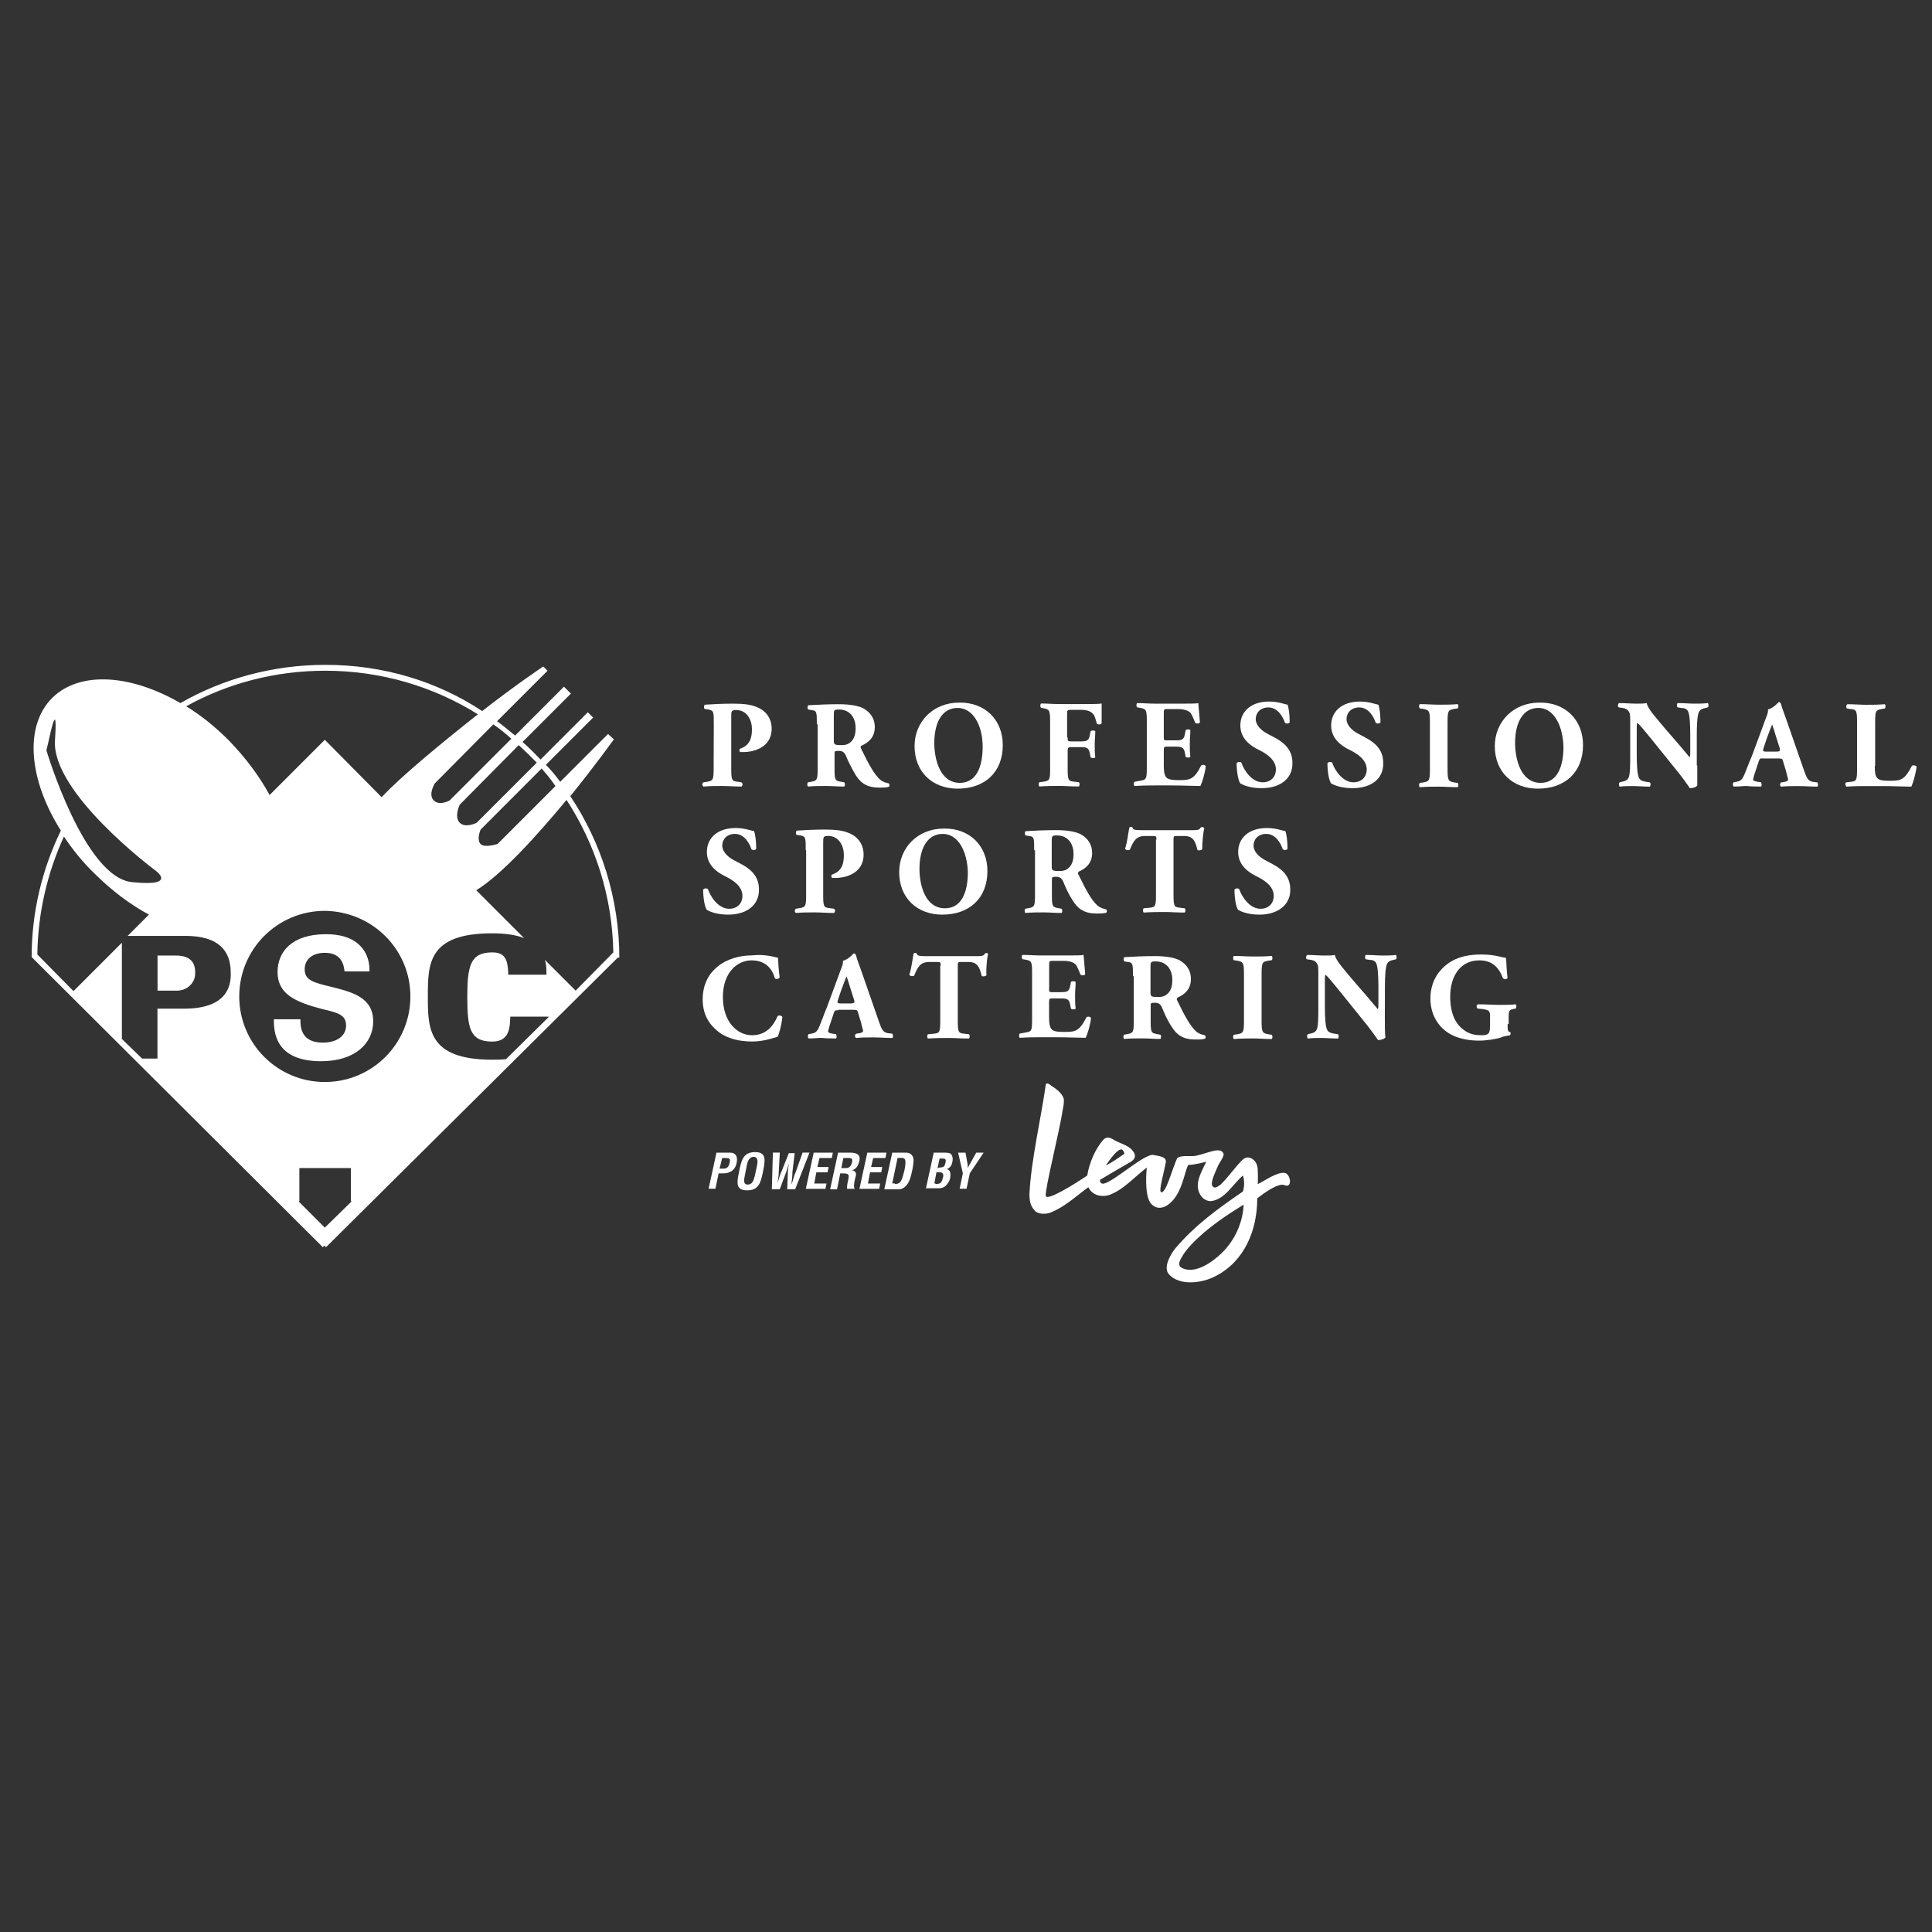 <?xml version="1.0" encoding="utf-8"?>
<!-- Generator: Adobe Illustrator 27.8.1, SVG Export Plug-In . SVG Version: 6.00 Build 0)  -->
<svg version="1.1" xmlns="http://www.w3.org/2000/svg" xmlns:xlink="http://www.w3.org/1999/xlink" x="0px" y="0px"
	 viewBox="0 0 2400 2400" style="enable-background:new 0 0 2400 2400;" xml:space="preserve">
<rect x="0" y="0" width="2400" height="2400" fill="#333333" stroke="none"/>
<style type="text/css">
	.st0{display:none;}
	.st1{display:inline;}
	.st2{fill:#FFFFFF;}
	.st3{fill:none;stroke:#FFFFFF;stroke-width:0.883;stroke-miterlimit:10;}
</style>
<g id="DBK_Studio" class="st0">
	<g class="st1">
		<g>
			<g>
				<g>
					<path class="st2" d="M167.3,1909.6c-1.2-1.2-1.7-3.7,0-6.2l21.4-22.6c2.1-2.4,4.5-2,6.5-0.4c24.6,24.6,54.7,40.7,94.1,40.7
						c37,0,66.5-17.6,66.5-46.4c0-65.7-182.4-55.4-182.4-152.8c0-53,48.9-82.6,108.9-82.6c45.6,0,80.9,18.5,107.2,40.2
						c2.4,2.1,2.4,5,1.2,6.2l-21,24.3c-1.7,1.7-4.1,2.1-6.5,0c-20.2-17.6-48.4-31.6-81.4-31.6c-36.6,0-64.9,16.4-64.9,40.7
						c0,63.6,182.8,54.7,182.8,152c0,58-50.1,89.6-111.3,89.6C237.9,1960.6,196.9,1939.7,167.3,1909.6z"/>
					<path class="st2" d="M647,1949.9c0-8.6,0.4-22.9,0.4-53.4v-209.5c0-1.2-3.3-1.2-6.2-1.2h-47.7c-30,0-45.2,0.4-53.4,0.4
						c-2.9,0-4.5-2.1-4.5-4.1v-32.5c0-2.1,1.7-4.1,4.5-4.1c8.2,0,23.4,0.4,53,0.4h151.5c29.9,0,44.8-0.4,53.4-0.4
						c2.4,0,4.1,2.1,4.1,4.1v32.5c0,2.1-1.7,4.1-4.1,4.1c-8.6,0-23.4-0.4-53.8-0.4h-48.1c-2.4,0-6.2,0-6.2,1.2v210
						c0,29.9,0.4,44.8,0.4,53c0,2.1-1.7,4.1-4.1,4.1H651C649,1954,647,1952.3,647,1949.9z"/>
					<path class="st2" d="M948,1848.9v-143.8c0-25.1-0.4-40.2-0.4-55c0-2.4,2.1-4.1,4.1-4.1h34.9c2.4,0,4.5,1.7,4.5,4.1
						c0,14.7-0.4,29.9-0.4,54.7v143c0,42.7,31.6,73.9,83.8,73.9c50.1,0,76.8-28.7,76.8-73.9v-142.7c0-25.1-0.4-40.2-0.4-55
						c0-2.4,2.1-4.1,4.1-4.1h35.4c2.1,0,4.1,1.7,4.1,4.1c0,14.7-0.4,29.9-0.4,54.7v145c0,59.2-37.8,110.9-119.9,110.9
						C990.4,1960.6,948,1906.3,948,1848.9z"/>
					<path class="st2" d="M1343.9,1954c-2.4,0-4.1-1.7-4.1-4.1V1650c0-2.4,1.7-4.1,4.1-4.1h104.3c81.7,0,147.4,62.9,147.4,153.6
						c0,91.2-65.7,154.4-147.4,154.4H1343.9z M1553,1799.5c0-67.4-45.2-113.7-104.8-113.7h-63.6c-1.2,0-2.1,0.8-2.1,2v224.3
						c0,1.2,0.8,2.1,2.1,2.1h63.6C1507,1914.2,1553,1867.7,1553,1799.5z"/>
					<path class="st2" d="M1741,1949.9c0-15.2,0.4-30.4,0.4-55.4v-189.3c0-24.3-0.4-40.2-0.4-55c0-2.4,2.1-4.1,4.1-4.1h34.9
						c2.4,0,4.5,1.7,4.5,4.1c0,14.7-0.4,30.4-0.4,54.7v189.8c0,25.5,0.4,40.2,0.4,55.4c0,2.4-2.1,4.1-4.5,4.1h-34.9
						C1743.1,1954,1741,1952.3,1741,1949.9z"/>
					<path class="st2" d="M1929.9,1799.5c0-88.4,72.3-160.6,161.9-160.6c88.7,0,162.3,72.3,162.3,160.6c0,88.7-73.5,161-162.3,161
						C2002.2,1960.6,1929.9,1888.2,1929.9,1799.5z M2211.2,1799.5c0-66.5-54.2-121.6-119.5-121.6c-65.7,0-119.2,55-119.2,121.6v0.4
						c0,67,53.4,121.6,119.2,121.6C2157,1921.6,2211.2,1866.9,2211.2,1799.5z"/>
				</g>
			</g>
		</g>
		<g>
			<g>
				<path class="st2" d="M1861.9,511.8c237.1,0,430,192.9,430,430s-192.9,430-430,430H536.1c-237.1,0-430-192.9-430-430
					s192.9-430,430-430L1861.9,511.8 M1861.9,444.8H536.1C261.6,444.8,39,667.4,39,942l0,0c0,274.5,222.6,497.1,497.1,497.1h1325.7
					c274.6,0,497.2-222.6,497.2-497.2l0,0C2359.1,667.4,2136.5,444.8,1861.9,444.8L1861.9,444.8z"/>
				<g>
					<path class="st2" d="M544.9,1108c-3.1,0-4.9-1.8-4.9-4.4V780.8c0-2.7,1.8-4.4,4.9-4.4h134.5c88,0,157.9,67.2,157.9,165.4
						c0,98.7-69.8,166.3-157.9,166.3H544.9z M809.5,941.7c0-83.1-57.1-139.3-130-139.3H648c-4,0-7.1,0-7.1,0.9v277.8
						c0,0.9,3.1,0.9,7.1,0.9h31.4C752.4,1082,809.5,1025.3,809.5,941.7z"/>
					<path class="st2" d="M1065.5,776.3h186.7c46.4,0,74.7,34,74.7,71.2c0,26.5-15.5,50.4-40.7,61.1c32.3,14.6,58,47.3,58,95.6
						c0,64.2-49.1,104-113.2,104h-165.5c-3.1,0-4.9-1.8-4.9-4.4V781.2C1060.7,778.1,1062.4,776.3,1065.5,776.3z M1161.5,918.4v161.4
						c0,1.8,2.2,2.2,7.5,2.2h61.5c50,0,86.2-32.7,86.2-80.5c0-50.4-36.7-83.1-85.8-83.1H1161.5z M1170,802.4c-4.4,0-8.4,0-8.4,1.3
						v88.5h89.8c28.7,0,48.2-19.5,48.2-44.2c0-24.7-18.6-45.6-47.3-45.6H1170z"/>
					<path class="st2" d="M1580.7,1103.1c0-9.3,0.4-19.5,0.4-51.8V833.4c0-37.6-0.4-45.1-0.4-52.2c0-3.5,2.2-4.9,4.9-4.9h92
						c2.2,0,4.4,1.3,4.4,4.9c0,6.7-0.4,14.6-0.4,52.7v62l118.1-83.1c30.9-22.1,40.2-29.6,49.1-35.8c2.7-1.8,5.3-0.9,6.2,0.4
						l11.5,16.4c0.9,2.2,0.9,4-1.3,5.8c-9.8,7.1-22.6,14.6-53.5,36.7l-69,48.2l74.7,155.2c18.2,38,25.2,50.9,30.9,62.4
						c1.3,2.7,0,5.8-2.7,5.8h-23.4c-2.7,0.9-4.4-0.9-5.8-3.5c-4.9-10.2-10.6-22.9-28.3-60.2l-68.5-142.9l-38,26.5v123.8
						c0,32.3,0.4,42.5,0.4,51.8c0,3.1-2.2,4.9-4.4,4.9h-92C1582.5,1108,1580.7,1106.3,1580.7,1103.1z"/>
				</g>
			</g>
		</g>
	</g>
</g>
<g id="E15" class="st0">
	<g class="st1">
		<g>
			<g>
				<path class="st2" d="M1395.8,864.1c0-76.4-40.3-111.4-126.2-111.4h-188.8v94.4h202.6v689.5h-203.7v94.4h502.8v-94.4h-186.7
					V864.1z"/>
			</g>
			<g>
				<path class="st2" d="M2050.3,1044.4c-106.1,0-190.9,32.9-251.4,96.5l19.1-293.8h503.9v-94.4h-604.7l-27.6,486.9v3.2h105l1.1-1.1
					c62.6-77.4,136.8-113.5,234.4-113.5c132.6,0,209,78.5,209,215.3c0,140-80.6,214.3-234.4,214.3c-145.3,0-223.8-59.4-232.3-176.1
					v-2.1h-116.7v3.2c8.5,175,132.6,271.6,350.1,271.6c307.6,0,353.3-195.2,353.3-311.9C2357.9,1159,2240.2,1044.4,2050.3,1044.4z"
					/>
			</g>
		</g>
		<g>
			<rect x="39" y="752.7" class="st2" width="880.5" height="93.4"/>
			<rect x="39" y="950" class="st2" width="331" height="93.4"/>
			<rect x="39" y="1343.5" class="st2" width="331" height="93.4"/>
			<rect x="39" y="1146.2" class="st2" width="661.9" height="93.4"/>
			<rect x="39" y="1539.8" class="st2" width="880.5" height="93.4"/>
		</g>
	</g>
</g>
<g id="Pro_Sports">
	<g>
		<g>
			<path class="st2" d="M880.1,1477.4l9.9-45.5h17.2c7.9,0,9.2,6.6,7.9,12.5c-0.7,4-2.6,7.9-6.6,10.6c-3.3,2-6.6,2.6-9.9,2.6h-5.9
				l-4,19.1h-8.6V1477.4z M893.9,1451.7h4.6c4,0,6.6-1.3,7.9-7.3c1.3-5.3-0.7-5.9-5.3-5.9h-4L893.9,1451.7z"/>
			<path class="st2" d="M919,1451c2.6-11.2,5.3-19.8,19.1-19.8c13.2,0,12.5,8.6,10.6,19.8l-1.3,6.6c-2.6,11.9-5.3,21.1-19.1,21.1
				c-13.9,0-13.2-8.6-10.6-21.1L919,1451z M925,1461.6c-0.7,4-2,9.9,4,9.9c5.9,0,7.3-5.9,8.6-10.6l2.6-11.9c0.7-3.3,2.6-11.9-4-11.9
				c-6.6,0-7.9,7.9-8.6,11.2L925,1461.6z"/>
			<path class="st2" d="M984.4,1455.6c0,4.6-0.7,10.6-1.3,15.8l0,0c0.7-1.3,0.7-2,1.3-3.3c1.3-4,2-7.9,4-11.9l8.6-24.4h8.6
				l-17.8,45.5h-9.9l0.7-17.8c0-4.6,0.7-9.9,1.3-14.5l0,0c-1.3,4.6-2.6,9.9-4.6,14.5l-6.6,17.8h-9.9l1.3-45.5h8.6l-1.3,24.4
				c0,4-0.7,7.9-1.3,11.9c0,1.3,0,2-0.7,3.3l0,0c2-5.9,3.3-11.9,5.3-15.8l9.2-23.1h7.3L984.4,1455.6z"/>
			<path class="st2" d="M1000.9,1477.4l9.9-45.5h23.8l-1.3,6.6H1018l-2.6,11.2h13.9l-1.3,6.6h-13.9l-2.6,13.9h15.2l-1.3,6.6h-24.4
				V1477.4z"/>
			<path class="st2" d="M1043.8,1457.6l-4,19.8h-8.6l9.9-45.5h15.8c7.3,0,12.5,2.6,10.6,10.6c-1.3,4.6-3.3,9.9-9.2,11.2l0,0
				c4.6,0.7,5.9,4,4.6,7.9c-0.7,2-3.3,13.2-1.3,14.5v0.7h-9.2c-0.7-2.6,0.7-8.6,1.3-11.2c0.7-2.6,1.3-6.6-1.3-7.3
				c-2-0.7-4.6-0.7-7.3-0.7L1043.8,1457.6z M1045.1,1451h6.6c2.6,0,5.3-2,6.6-6.6c1.3-5.3-0.7-5.9-4-5.9h-6.6L1045.1,1451z"/>
			<path class="st2" d="M1067.5,1477.4l9.9-45.5h23.8l-1.3,6.6h-15.2l-2.6,11.2h13.9l-1.3,6.6h-13.9l-2.6,13.9h15.2l-1.3,6.6h-24.4
				V1477.4z"/>
			<path class="st2" d="M1098.5,1477.4l9.9-45.5h17.8c2,0,5.9,0.7,7.9,5.3c1.3,3.3,0.7,7.9-0.7,15.8c-2,9.2-4,19.1-11.9,23.1
				c-2,1.3-4.6,1.3-6.6,1.3H1098.5z M1111.7,1470.8c7.3,0,8.6-4,11.9-17.2c2-10.6,2-15.2-3.3-15.2h-5.3l-6.6,31.7h3.3V1470.8z"/>
			<path class="st2" d="M1150,1477.4l9.9-45.5h13.9c3.3,0,7.3,0,8.6,3.3c1.3,2.6,1.3,5.3,0.7,7.9c-0.7,4-2.6,7.9-7.3,9.2l0,0
				c4.6,0.7,5.3,4.6,4.6,10.6c-0.7,2-0.7,4-2,5.3c-3.3,5.9-6.6,7.9-12.5,7.9H1150V1477.4z M1161.9,1470.8c2,0,3.3,0,5.3-0.7
				c2.6-1.3,3.3-4,4-6.6c1.3-4.6,0.7-7.3-4.6-7.3h-3.3l-2.6,13.9h1.3V1470.8z M1165.9,1450.4c2,0,4.6,0,6.6-1.3
				c1.3-1.3,1.3-2.6,2-4.6c0.7-3.3,0.7-5.3-3.3-5.3h-4l-2.6,11.9h1.3V1450.4z"/>
			<path class="st2" d="M1201.5,1443.8c0.7,2,0.7,4.6,0.7,7.3l0,0c1.3-3.3,3.3-5.9,4.6-8.6l5.9-10.6h9.2l-17.2,25.7l-4,19.1h-8.6
				l4-19.1l-5.9-25.7h9.2L1201.5,1443.8z"/>
		</g>
		<g>
			<g>
				<path class="st2" d="M373.2,1266.2c0,7.3-0.7,29,27.7,29c17.8,0,29-8.6,29-21.1c0-13.2-9.2-15.8-29-20.5
					c-36.3-9.2-56.1-19.8-56.1-46.2c0-25.1,17.8-46.9,60.1-46.9c15.8,0,34.3,3.3,45.5,17.8c8.6,11.2,8.6,23.1,8.6,28.4h-31
					c-0.7-5.3-2-23.1-24.4-23.1c-15.2,0-25.1,7.9-25.1,20.5c0,13.9,11.2,16.5,33,21.8c26.4,6.6,52.1,13.2,52.1,42.9
					c0,27.1-22.4,49.5-64.7,49.5c-58.1,0-58.7-37.6-58.7-52.1L373.2,1266.2z"/>
			</g>
			<path class="st2" d="M708.5,989c31-38.3,54.1-70.6,54.1-70.6l-7.3-6.6l-59.4,59.4c-5.3-7.3-11.2-14.5-17.8-21.1l58.7-58.7
				l-6.6-6.6l-58.7,58.7c-7.3-7.3-14.5-15.2-22.4-21.8l60.1-60.1l-8.6-8.6l-60.7,60.7c-7.3-5.9-14.5-11.9-22.4-17.8l62.7-62.7
				l-5.3-5.3c0,0-33.7,22.4-75.9,55.4c-56.1-37-122.8-57.4-194.7-57.4c-65.3,0-127.4,17.2-180.2,47.5
				c-61.4-35.6-124.7-40.3-159.1-6.6c-35.6,35.6-29,102.3,10.6,165c-23.1,47.5-36.3,101-36.3,157.1l0,0l0,0l0,0l0,0l361.7,360.4l2-2
				l2,2l362.4-359.7h2C769.2,1115.7,746.7,1046.4,708.5,989z M672.8,954.7c5.9,6.6,11.9,13.9,17.2,21.8l-71.9,71.9
				c0,0-16.5,5.3-21.1,0c-5.3-5.3,0-17.8,0-17.8L672.8,954.7z M644.4,925.6c7.9,7.3,15.2,14.5,22.4,21.8l-74.6,74.6
				c0,0-13.9,7.3-21.1,0c-7.3-7.3,0-22.4,0-22.4L644.4,925.6z M612.8,899.9c7.9,5.3,15.2,11.2,22.4,17.8l-76.6,76.6
				c0,0-12.5,7.3-19.8,0c-7.3-7.3,1.3-21.1,1.3-21.1L612.8,899.9z M404.2,833.2c69.3,0,134.6,19.8,189.4,54.1
				c-44.9,35.6-96.4,77.9-119.5,103L403.5,919l-68.6,68.6c-12.5-23.1-29.7-46.2-50.8-68c-16.5-16.5-34.3-31-52.8-42.2
				C282.1,849.1,341.5,833.2,404.2,833.2z M57.7,932.2c0,0,0.7-4,2-8.6c4-18.5,11.9-54.1,8.6-4c-4.6,64.7,122.1,159.7,122.1,159.7
				l2.6,2c0,0,29,20.5-29,14.5C104.5,1090,57.7,932.2,57.7,932.2z M228.6,1253h-33v62h-19.1l-25.1-24.4v-119.5l-60.1,60.1
				l-44.9-45.5c0.7-52.1,12.5-101.6,33-146.5c10.6,15.8,23.1,31.7,38.3,46.2c21.1,21.1,44.2,38.3,67.3,50.8l-26.4,26.4h71.9
				c40.3,0,56.1,17.8,56.1,45.5C287.4,1226,280.8,1253,228.6,1253z M403.5,1525l-32.3-32.3l0.7-0.7V1451h64v40.9l0.7,0.7L403.5,1525
				z M403.5,1344.1c-58.7,0-106.3-47.5-106.3-106.3s47.5-106.3,106.3-106.3c58.7,0.7,106.3,47.5,106.3,106.3
				S462.3,1344.1,403.5,1344.1z M715.1,1230.6l-38.3-38.3c2,5.3,2,11.9,2,18.5h-47.5c0-20.5-5.3-27.7-19.8-27.7
				c-27.1,0-31,16.5-31,55.4s3.3,55.4,31,55.4c22.4,0,21.8-19.1,22.4-31h47.5v0.7l-52.8,52.1c-5.3,0.7-11.2,0.7-17.2,0.7
				c-79.9,0-79.9-38.9-79.9-78.5c0-40.3,0-78.5,79.9-78.5c16.5,0,29.7,2,39.6,5.9l-59.4-59.4c32.3-19.8,76.6-69.3,112.2-112.2
				c35.6,54.8,56.8,119.5,58.1,189.4L715.1,1230.6z M218.1,1187h-22.4v43.6H220c13.2,0,22.4-10.6,22.4-20.5
				C243.1,1196.9,237.9,1187,218.1,1187z"/>
		</g>
		<g>
			<g>
				<path class="st2" d="M886.7,899.9c0-15.8,0-17.2-6.6-18.5l-4.6-0.7c-1.3-0.7-1.3-4,0-5.3c9.9-0.7,22.4-1.3,35.6-1.3
					s21.8,1.3,28.4,4c9.2,3.3,19.1,11.9,19.1,27.1c0,25.1-25.7,29-33.7,29c-2,0-3.3,0-5.3,0c-1.3-0.7-1.3-3.3-0.7-4
					c12.5-4,15.2-13.2,15.2-24.4s-5.9-23.8-19.8-23.8c-5.9,0-5.9,2-5.9,7.9v64.7c0,14.5,0.7,15.8,7.9,16.5l4.6,0.7
					c2,0.7,2,4.6,0,5.3c-8.6,0-16.5-0.7-23.8-0.7s-15.2,0-23.1,0.7c-2-0.7-2-4.6,0-5.3l4.6-0.7c7.3-1.3,7.9-2.6,7.9-16.5
					L886.7,899.9L886.7,899.9z"/>
				<path class="st2" d="M1014.7,899.9c0-15.2,0-17.2-6.6-17.8l-4-0.7c-1.3-0.7-1.3-4.6,0-5.3c11.9-0.7,23.8-1.3,38.3-1.3
					c13.2,0,24.4,2,30.4,5.3c9.2,5.3,13.9,13.2,13.9,23.1c0,13.9-9.2,19.8-16.5,23.1c-1.3,0.7-1.3,2-0.7,3.3
					c9.9,20.5,16.5,32.3,23.8,38.9c4,3.3,7.9,4,10.6,4.6c1.3,0.7,1.3,3.3,0.7,4c-2.6,1.3-7.3,1.3-12.5,1.3
					c-14.5,0-23.1-5.3-29.7-16.5c-4.6-7.9-8.6-15.8-11.9-23.8c-2-4-4.6-5.3-7.9-5.3c-5.3,0-5.9,0-5.9,3.3v18.5
					c0,14.5,0.7,15.2,7.9,16.5l4,0.7c1.3,0.7,1.3,4.6,0,5.3c-7.9,0-15.2-0.7-22.4-0.7c-7.9,0-14.5,0-22.4,0.7
					c-1.3-0.7-1.3-4.6,0-5.3l4-0.7c7.3-1.3,7.9-2.6,7.9-16.5v-54.8H1014.7z M1035.8,919.7c0,5.3,0.7,5.9,9.9,5.9
					c5.3,0,8.6-1.3,11.9-4.6c2.6-2.6,5.3-7.3,5.3-16.5c0-13.9-7.9-23.1-20.5-23.1c-6.6,0-6.6,0.7-6.6,7.9V919.7z"/>
				<path class="st2" d="M1245.7,925.6c0,33.7-22.4,54.1-56.1,54.1c-31,0-53.5-20.5-53.5-52.8c0-30.4,23.1-54.1,55.4-54.1
					C1223.3,872.2,1245.7,894,1245.7,925.6z M1189.6,879.4c-19.1,0-29,17.8-29,43.6c0,19.1,6.6,49.5,31.7,49.5
					c20.5,0,28.4-19.8,28.4-44.9C1220.7,901.2,1208.8,879.4,1189.6,879.4z"/>
				<path class="st2" d="M1326.3,916.4c0,4,0,4.6,4.6,4.6h11.9c7.9,0,9.9-1.3,11.2-8.6l0.7-4c1.3-1.3,5.3-1.3,5.9,0
					c0,5.3-0.7,10.6-0.7,16.5c0,5.9,0,11.2,0.7,15.8c-0.7,1.3-4.6,1.3-5.9,0l-0.7-4c-1.3-7.3-3.3-8.6-11.2-8.6h-11.9
					c-4,0-4.6,0.7-4.6,4.6v21.8c0,14.5,0.7,15.8,7.9,16.5l5.9,0.7c1.3,0.7,1.3,4.6,0,5.3c-9.2,0-17.2-0.7-24.4-0.7
					c-7.3,0-14.5,0-24.4,0.7c-1.3-0.7-1.3-4.6,0-5.3l5.3-0.7c7.3-1.3,7.9-2,7.9-16.5v-57.4c0-14.5-0.7-15.8-7.9-17.2l-3.3-0.7
					c-1.3-0.7-1.3-4.6,0-5.3c6.6,0,14.5,0.7,21.8,0.7h32.3c9.9,0,18.5,0,21.1-0.7c0,2.6,0,13.9,0,24.4c-0.7,2-4,2-5.9,0.7
					c-2-6.6-2.6-9.9-4.6-11.9c-2.6-3.3-7.3-5.3-15.2-5.3h-11.9c-5.3,0-5.3,0-5.3,6.6v27.7H1326.3z"/>
				<path class="st2" d="M1445.7,915.1c0,4.6,0,4.6,4.6,4.6h10.6c7.9,0,9.9-1.3,11.2-8.6l0.7-4c1.3-1.3,5.3-1.3,5.9,0
					c0,5.3-0.7,10.6-0.7,16.5c0,5.9,0,11.2,0.7,16.5c-0.7,1.3-4.6,1.3-5.9,0l-0.7-4c-1.3-7.3-3.3-8.6-11.2-8.6h-10.6
					c-4,0-4.6,0-4.6,4.6v18.5c0,7.3,0.7,11.9,2.6,14.5c2,2.6,5.3,4,16.5,4c13.2,0,18.5-0.7,27.1-17.8c1.3-2,5.3-1.3,5.9,0.7
					c-0.7,7.9-4.6,20.5-6.6,24.4c-7.9,0-23.1-0.7-35.6-0.7h-19.8c-7.3,0-15.2,0-26.4,0.7c-1.3-0.7-1.3-4.6,0-5.3l7.3-1.3
					c7.3-1.3,7.9-2,7.9-16.5v-57.4c0-13.9-0.7-15.2-7.9-16.5l-4-0.7c-1.3-0.7-1.3-4.6,0-5.3c7.3,0,14.5,0.7,22.4,0.7h33
					c9.9,0,18.5,0,20.5-0.7c0,2.6,1.3,13.9,2,23.8c-0.7,2-4,2-5.9,0.7c-2-5.3-4-9.9-5.9-12.5c-2.6-2.6-7.9-4.6-15.2-4.6H1451
					c-5.3,0-5.3,0-5.3,5.9V915.1L1445.7,915.1z"/>
				<path class="st2" d="M1567.2,979.1c-14.5,0-23.1-4-26.4-5.9c-2.6-3.3-4.6-14.5-4.6-25.1c1.3-2,4.6-2,5.9-0.7
					c3.3,9.9,13.2,24.4,26.4,24.4c11.2,0,16.5-7.9,16.5-15.8c0-12.5-11.9-19.8-21.1-24.4c-11.2-5.3-23.1-14.5-23.1-30.4
					c0-17.2,13.2-29.7,35.6-29.7c5.3,0,11.2,0.7,17.8,2.6c2,0.7,3.3,0.7,5.3,1.3c1.3,3.3,2.6,11.9,2.6,21.8c-0.7,2-4.6,2-5.9,0.7
					c-2.6-7.9-9.2-19.1-20.5-19.1c-9.9,0-15.8,6.6-15.8,14.5c0,7.3,6.6,13.9,13.9,17.8l9.9,5.3c9.9,5.3,21.8,13.9,21.8,31
					C1606.1,967.2,1590.3,979.1,1567.2,979.1z"/>
				<path class="st2" d="M1680,979.1c-14.5,0-23.1-4-26.4-5.9c-2.6-3.3-4.6-14.5-4.6-25.1c1.3-2,4.6-2,5.9-0.7
					c3.3,9.9,13.2,24.4,26.4,24.4c11.2,0,16.5-7.9,16.5-15.8c0-12.5-11.9-19.8-21.1-24.4c-11.2-5.3-23.1-14.5-23.1-30.4
					c0-17.2,13.2-29.7,35.6-29.7c5.3,0,11.2,0.7,17.8,2.6c2,0.7,3.3,0.7,5.3,1.3c1.3,3.3,2.6,11.9,2.6,21.8c-0.7,2-4.6,2-5.9,0.7
					c-2.6-7.9-9.2-19.1-20.5-19.1c-9.9,0-15.8,6.6-15.8,14.5c0,7.3,6.6,13.9,13.9,17.8l9.9,5.3c9.9,5.3,21.8,13.9,21.8,31
					C1719,967.2,1703.8,979.1,1680,979.1z"/>
				<path class="st2" d="M1798.2,954.7c0,14.5,0.7,15.8,7.9,17.2l4.6,0.7c1.3,0.7,1.3,4.6,0,5.3c-8.6,0-15.8-0.7-23.1-0.7
					c-7.3,0-15.2,0-23.8,0.7c-1.3-0.7-1.3-4.6,0-5.3l4.6-0.7c7.3-1.3,7.9-2.6,7.9-17.2v-56.8c0-14.5-0.7-15.8-7.9-17.2l-4.6-0.7
					c-1.3-0.7-1.3-4.6,0-5.3c8.6,0,15.8,0.7,23.8,0.7c7.3,0,15.2,0,23.1-0.7c1.3,0.7,1.3,4.6,0,5.3l-4.6,0.7
					c-7.3,1.3-7.9,2.6-7.9,17.2V954.7z"/>
				<path class="st2" d="M1966.5,925.6c0,33.7-22.4,54.1-56.1,54.1c-31,0-53.5-20.5-53.5-52.8c0-30.4,23.1-54.1,55.4-54.1
					C1944.1,872.2,1966.5,894,1966.5,925.6z M1911.1,879.4c-19.1,0-29,17.8-29,43.6c0,19.1,6.6,49.5,31.7,49.5
					c20.5,0,28.4-19.8,28.4-44.9C1941.4,901.2,1930.2,879.4,1911.1,879.4z"/>
				<path class="st2" d="M2108.4,950.7c0,9.9,0,19.8,0,25.1c-1.3,2-5.3,3.3-9.2,3.3c0,0-5.3-7.9-12.5-17.2l-35.6-44.2
					c-9.2-11.2-13.9-17.2-17.2-19.8c-0.7,1.3-0.7,4-0.7,9.9v29.7c0,12.5,0.7,24.4,2.6,28.4c1.3,3.3,4.6,4.6,9.2,5.3l4.6,0.7
					c1.3,1.3,0.7,4.6,0,5.3c-8.6,0-14.5-0.7-20.5-0.7s-11.2,0-17.2,0.7c-0.7-0.7-1.3-4,0-5.3l2.6-0.7c4-0.7,7.3-2,8.6-5.3
					c2-4,2-15.8,2-28.4v-39.6c0-8.6,0-11.2-1.3-13.2c-1.3-2.6-3.3-4.6-8.6-5.3l-4.6-0.7c-1.3-1.3-0.7-4.6,0.7-5.3
					c7.3,0,15.2,0.7,21.1,0.7c5.3,0,9.9,0,13.2-0.7c1.3,7.3,11.9,18.5,25.7,35l13.2,15.2c6.6,7.9,11.2,13.2,14.5,17.2
					c0.7-1.3,0.7-4,0.7-7.3v-21.1c0-12.5-0.7-24.4-2.6-28.4c-1.3-3.3-4.6-4.6-9.2-4.6l-4-0.7c-1.3-1.3-0.7-4.6,0-5.3
					c8.6,0,14.5,0.7,20.5,0.7c5.9,0,11.2,0,17.2-0.7c0.7,0.7,1.3,4,0,5.3l-2.6,0.7c-4,0.7-7.3,2-8.6,5.3c-2,4-2.6,15.8-2.6,28.4
					v37.6H2108.4z"/>
				<path class="st2" d="M2190.2,942.1c-4,0-4,0-5.3,3.3l-5.9,17.8c-0.7,3.3-1.3,4.6-1.3,5.3s1.3,2,5.3,2.6l4.6,0.7
					c0.7,1.3,1.3,4.6,0,5.3c-5.3,0-11.9,0-17.8-0.7c-5.3,0-8.6,0.7-15.8,0.7c-2-0.7-1.3-4-0.7-5.3l4-0.7c4-0.7,6.6-2,9.2-7.9
					c2.6-5.9,5.3-13.9,9.9-24.4l13.9-37.6c3.3-9.9,6.6-15.2,5.9-19.8c7.3-2,13.2-9.2,13.2-9.2c2,0,2.6,0.7,3.3,3.3
					c1.3,4.6,3.3,9.9,7.3,21.1l21.1,60.7c3.3,9.2,4.6,12.5,10.6,13.9l5.9,0.7c0.7,0.7,1.3,4.6,0,5.3c-7.3,0-15.8-0.7-23.8-0.7
					c-7.9,0-13.9,0-21.1,0.7c-2-0.7-2-4,0-5.3l4.6-0.7c3.3-0.7,4-2,4-2.6c0-1.3-1.3-4.6-2.6-10.6l-4-13.2c-0.7-2.6-2-2.6-7.3-2.6
					H2190.2z M2207.4,933.6c3.3,0,4.6-0.7,3.3-4.6l-4-12.5c-2-6.6-4-13.2-5.3-16.5c-1.3,3.3-4,9.9-6.6,17.2l-4,11.9
					c-1.3,4-0.7,4.6,3.3,4.6H2207.4z"/>
				<path class="st2" d="M2328.9,951.4c0,7.3,0.7,12.5,2.6,14.5c2,2.6,4.6,4,15.8,4c13.9,0,18.5-0.7,27.7-18.5
					c1.3-1.3,4.6-0.7,5.9,0.7c-0.7,7.9-4.6,21.1-6.6,25.1c-7.9,0-23.1-0.7-35.6-0.7h-20.5c-7.3,0-14.5,0-24.4,0.7
					c-1.3-0.7-2-4.6-0.7-5.3l5.9-0.7c7.3-0.7,7.9-2,7.9-16.5v-57.4c0-14.5-0.7-15.8-7.9-16.5l-4.6-0.7c-1.3-0.7-1.3-4.6,0.7-5.3
					c7.9,0,15.8,0.7,23.1,0.7c7.3,0,15.2,0,23.1-0.7c1.3,0.7,1.3,4.6,0,5.3l-4,0.7c-7.3,1.3-7.9,2.6-7.9,16.5v54.1H2328.9z"/>
			</g>
			<g>
				<path class="st2" d="M904.5,1136.2c-14.5,0-23.1-4-26.4-5.9c-2.6-3.3-4.6-14.5-4.6-25.1c1.3-2,4.6-2,5.9-0.7
					c3.3,9.9,13.2,24.4,26.4,24.4c11.2,0,16.5-7.9,16.5-15.8c0-12.5-11.9-19.8-21.1-24.4c-11.2-5.3-23.1-14.5-23.1-30.4
					c0-17.2,13.2-29.7,35.6-29.7c5.3,0,11.2,0.7,17.8,2.6c2,0.7,3.3,0.7,5.3,1.3c1.3,3.3,2.6,11.9,2.6,21.8c-0.7,2-4.6,2-5.9,0.7
					c-2.6-7.9-9.2-19.1-20.5-19.1c-9.9,0-15.8,6.6-15.8,14.5c0,7.3,6.6,13.9,13.9,17.8l9.9,5.3c9.9,5.3,21.8,13.9,21.8,31
					C943.4,1123.7,928.3,1136.2,904.5,1136.2z"/>
				<path class="st2" d="M1000.9,1056.3c0-15.8,0-17.2-6.6-18.5l-4.6-0.7c-1.3-0.7-1.3-4,0-5.3c9.9-0.7,22.4-1.3,35.6-1.3
					c13.2,0,21.8,1.3,28.4,4c9.2,3.3,19.1,11.9,19.1,27.1c0,25.1-25.7,29-33.7,29c-2,0-3.3,0-5.3,0c-1.3-0.7-1.3-3.3-0.7-4
					c12.5-4,15.2-13.2,15.2-24.4s-5.9-23.8-19.8-23.8c-5.9,0-5.9,2-5.9,7.9v65.3c0,14.5,0.7,15.8,7.9,16.5l5.3,0.7
					c2,0.7,2,4.6,0,5.3c-8.6,0-16.5-0.7-23.8-0.7s-14.5,0-23.1,0.7c-2-0.7-2-4.6,0-5.3l4.6-0.7c7.3-1.3,7.9-2.6,7.9-16.5v-55.4
					H1000.9z"/>
				<path class="st2" d="M1226.6,1082.1c0,33.7-22.4,54.1-56.1,54.1c-31,0-53.5-20.5-53.5-52.8c0-30.4,23.1-54.1,55.4-54.1
					C1204.2,1028.6,1226.6,1050.4,1226.6,1082.1z M1171.2,1035.9c-19.1,0-29,17.8-29,43.6c0,19.1,6.6,48.8,31.7,48.8
					c20.5,0,28.4-19.8,28.4-44.9C1201.5,1057.6,1190.3,1035.9,1171.2,1035.9z"/>
				<path class="st2" d="M1284.7,1056.3c0-15.2,0-17.2-6.6-17.8l-4-0.7c-1.3-0.7-1.3-4.6,0-5.3c11.9-0.7,23.8-1.3,38.3-1.3
					c13.2,0,24.4,2,30.4,5.3c9.2,5.3,13.9,13.2,13.9,23.1c0,13.9-9.2,19.8-16.5,23.1c-1.3,0.7-1.3,2-0.7,3.3
					c9.9,20.5,16.5,32.3,23.8,38.9c4,3.3,7.9,4,10.6,4.6c1.3,0.7,1.3,3.3,0.7,4c-2.6,1.3-7.3,1.3-12.5,1.3
					c-14.5,0-23.1-5.3-29.7-16.5c-5.3-7.9-8.6-15.8-11.9-23.8c-2-4-4.6-5.3-7.9-5.3c-5.3,0-5.9,0-5.9,3.3v19.1
					c0,14.5,0.7,15.2,7.9,16.5l4,0.7c1.3,0.7,1.3,4.6,0,5.3c-7.9,0-15.2-0.7-22.4-0.7c-7.9,0-14.5,0-22.4,0.7
					c-1.3-0.7-1.3-4.6,0-5.3l4-0.7c7.3-1.3,7.9-2.6,7.9-16.5v-55.4H1284.7z M1306.5,1076.1c0,5.3,0.7,5.9,9.9,5.9
					c5.3,0,8.6-1.3,11.9-4.6c2.6-2.6,5.3-7.3,5.3-16.5c0-13.9-7.9-23.1-20.5-23.1c-6.6,0-6.6,0.7-6.6,7.9V1076.1z"/>
				<path class="st2" d="M1436.5,1043.1c0-4,0-4.6-4-4.6h-9.9c-11.2,0-14.5,5.9-19.1,17.2c-2,0.7-4.6,0.7-5.9-1.3
					c3.3-10.6,4-20.5,5.3-26.4c0.7-0.7,1.3-0.7,2-0.7c0.7,0,1.3,0,2,0.7c0.7,2.6,1.3,3.3,13.2,3.3h57.4c9.9,0,12.5,0,13.9-3.3
					c0.7,0,1.3-0.7,2-0.7c0.7,0,2,0.7,2.6,1.3c-1.3,5.3-2.6,17.8-2.6,26.4c-0.7,1.3-5.3,2-5.9,0.7c-2.6-9.9-4.6-17.2-16.5-17.2h-9.2
					c-4,0-4,0.7-4,4.6v68c0,14.5,0.7,15.8,7.9,16.5l5.9,0.7c1.3,0.7,1.3,4.6,0,5.3c-9.9,0-17.8-0.7-24.4-0.7c-7.3,0-15.2,0-26.4,0.7
					c-1.3-0.7-1.3-4.6,0-5.3l7.3-0.7c7.3-0.7,7.9-2,7.9-16.5v-68H1436.5z"/>
				<path class="st2" d="M1564.5,1136.2c-14.5,0-23.1-4-26.4-5.9c-2.6-3.3-4.6-14.5-4.6-25.1c1.3-2,4.6-2,5.9-0.7
					c3.3,9.9,13.2,24.4,26.4,24.4c11.2,0,16.5-7.9,16.5-15.8c0-12.5-11.9-19.8-21.1-24.4c-11.2-5.3-23.1-14.5-23.1-30.4
					c0-17.2,13.2-29.7,35.6-29.7c5.3,0,11.2,0.7,17.8,2.6c2,0.7,3.3,0.7,5.3,1.3c1.3,3.3,2.6,11.9,2.6,21.8c-0.7,2-4.6,2-5.9,0.7
					c-2.6-7.9-9.2-19.1-20.5-19.1c-9.9,0-15.8,6.6-15.8,14.5c0,7.3,6.6,13.9,13.9,17.8l9.9,5.3c9.9,5.3,21.8,13.9,21.8,31
					C1603.5,1123.7,1587.6,1136.2,1564.5,1136.2z"/>
			</g>
			<g>
				<path class="st2" d="M966.5,1189.7c0,2.6,0.7,15.2,2,24.4c-0.7,2-4.6,2.6-5.9,1.3c-4-14.5-13.9-22.4-29-22.4
					c-17.2,0-35.6,14.5-35.6,45.5s17.8,47.5,36.3,47.5c18.5,0,27.1-13.2,31.7-23.8c1.3-1.3,5.3-0.7,5.9,1.3
					c-1.3,11.2-4,20.5-5.9,24.4c-8.6,2.6-19.1,5.9-31.7,5.9c-15.2,0-30.4-3.3-41.6-11.9c-11.2-8.6-19.8-21.1-19.8-40.3
					s7.9-32.3,18.5-40.9c11.2-9.2,27.1-13.9,42.9-13.9C950.7,1185,961.9,1189,966.5,1189.7z"/>
				<path class="st2" d="M1041.1,1255c-4,0-4,0-5.3,3.3l-5.9,17.8c-0.7,3.3-1.3,4.6-1.3,5.3s1.3,2,5.3,2.6l4.6,0.7
					c0.7,1.3,1.3,4.6,0,5.3c-5.3,0-11.9,0-17.8-0.7c-5.3,0-8.6,0.7-15.8,0.7c-2-0.7-1.3-4-0.7-5.3l4-0.7c4-0.7,6.6-2,9.2-7.9
					c2.6-5.9,5.3-13.9,9.9-25.1l13.9-37.6c3.3-9.9,6.6-15.2,5.9-19.8c7.3-2,13.2-9.2,13.2-9.2c2,0,2.6,0.7,3.3,3.3
					c1.3,4.6,3.3,9.9,7.3,21.1l21.1,60.7c3.3,9.2,4.6,12.5,10.6,13.9l5.9,0.7c0.7,0.7,1.3,4.6,0,5.3c-7.3,0-15.8-0.7-23.8-0.7
					c-7.9,0-13.9,0-21.1,0.7c-2-0.7-2-4,0-5.3l4.6-0.7c3.3-0.7,4-2,4-2.6c0-1.3-1.3-4.6-2.6-10.6l-4-13.2c-0.7-2.6-2-2.6-7.3-2.6
					h-17.2V1255z M1057.6,1246.4c3.3,0,4.6-0.7,3.3-4.6l-4-12.5c-2-6.6-4-13.2-5.3-16.5c-1.3,3.3-4,9.9-6.6,17.2l-4,11.9
					c-1.3,4-0.7,4.6,3.3,4.6H1057.6z"/>
				<path class="st2" d="M1168.5,1199.6c0-4,0-4.6-4-4.6h-9.9c-11.2,0-14.5,5.9-19.1,17.2c-2,0.7-4.6,0.7-5.9-1.3
					c3.3-10.6,4-20.5,5.3-26.4c0.7-0.7,1.3-0.7,2-0.7s1.3,0,2,0.7c0.7,2.6,1.3,3.3,13.2,3.3h57.4c9.9,0,12.5,0,13.9-3.3
					c0.7,0,1.3-0.7,2-0.7c0.7,0,2,0.7,2,1.3c-1.3,5.3-2.6,17.8-2,26.4c-0.7,1.3-5.3,2-5.9,0.7c-2.6-9.9-4.6-17.2-16.5-17.2h-9.2
					c-4,0-4,0.7-4,4.6v68c0,14.5,0.7,15.8,7.9,16.5l5.9,0.7c1.3,0.7,1.3,4.6,0,5.3c-9.9,0-17.8-0.7-24.4-0.7c-7.3,0-15.2,0-26.4,0.7
					c-1.3-0.7-1.3-4.6,0-5.3l7.3-0.7c7.3-0.7,7.9-2,7.9-16.5v-68H1168.5z"/>
				<path class="st2" d="M1303.2,1227.9c0,4.6,0,4.6,4.6,4.6h10.6c7.9,0,9.9-1.3,11.2-8.6l0.7-4c1.3-1.3,4.6-1.3,5.9,0
					c0,5.3-0.7,10.6-0.7,16.5c0,5.9,0,11.2,0.7,16.5c-0.7,1.3-4.6,1.3-5.9,0l-0.7-4c-1.3-7.3-3.3-8.6-11.2-8.6h-10.6
					c-4,0-4.6,0-4.6,4.6v18.5c0,7.3,0.7,11.9,2.6,14.5c2,2.6,4.6,4,16.5,4c13.2,0,18.5-0.7,27.1-17.8c1.3-2,5.3-1.3,5.9,0.7
					c-0.7,7.9-4.6,20.5-6.6,24.4c-7.9,0-23.1-0.7-35.6-0.7h-19.8c-7.3,0-15.2,0-26.4,0.7c-1.3-0.7-1.3-4.6,0-5.3l7.3-1.3
					c7.3-1.3,7.9-2,7.9-16.5v-57.4c0-13.9-0.7-15.2-7.9-16.5l-4-0.7c-1.3-0.7-1.3-4.6,0-5.3c7.3,0,14.5,0.7,22.4,0.7h33
					c9.9,0,18.5,0,20.5-0.7c0,2.6,1.3,13.9,2,23.8c-0.7,2-4,2-5.9,0.7c-2-5.3-4-9.9-5.9-12.5c-2.6-2.6-7.3-4.6-15.2-4.6h-12.5
					c-5.3,0-5.3,0-5.3,5.9V1227.9z"/>
				<path class="st2" d="M1407.4,1212.8c0-15.2,0-17.2-6.6-17.8l-4-0.7c-1.3-0.7-1.3-4.6,0-5.3c11.9-0.7,23.8-1.3,38.3-1.3
					c13.2,0,24.4,2,30.4,5.3c9.2,5.3,13.9,13.2,13.9,23.1c0,13.9-9.2,19.8-16.5,23.1c-1.3,0.7-1.3,2-0.7,3.3
					c9.9,20.5,16.5,32.3,23.8,38.9c4,3.3,7.9,4,10.6,4.6c1.3,0.7,1.3,3.3,0.7,4c-2.6,1.3-7.3,1.3-12.5,1.3
					c-14.5,0-23.1-5.3-29.7-16.5c-5.3-7.9-8.6-15.8-11.9-23.8c-2-4-4.6-5.3-7.9-5.3c-5.3,0-5.9,0-5.9,3.3v19.1
					c0,14.5,0.7,15.2,7.9,16.5l4,0.7c1.3,0.7,1.3,4.6,0,5.3c-7.9,0-15.2-0.7-22.4-0.7c-7.9,0-14.5,0-22.4,0.7
					c-1.3-0.7-1.3-4.6,0-5.3l4-0.7c7.3-1.3,7.9-2.6,7.9-16.5v-55.4H1407.4z M1429.2,1232.6c0,5.3,0.7,5.9,9.9,5.9
					c5.3,0,8.6-1.3,11.9-4.6c2.6-2.6,5.3-7.3,5.3-16.5c0-13.9-7.9-23.1-20.5-23.1c-6.6,0-6.6,0.7-6.6,7.9V1232.6z"/>
				<path class="st2" d="M1567.2,1267.5c0,14.5,0.7,15.8,7.9,17.2l4.6,0.7c1.3,0.7,1.3,4.6,0,5.3c-8.6,0-15.8-0.7-23.1-0.7
					c-7.3,0-15.2,0-23.8,0.7c-1.3-0.7-1.3-4.6,0-5.3l4.6-0.7c7.3-1.3,7.9-2.6,7.9-17.2v-56.8c0-14.5-0.7-15.8-7.9-17.2l-4.6-0.7
					c-1.3-0.7-1.3-4.6,0-5.3c8.6,0,15.8,0.7,23.8,0.7c7.3,0,15.2,0,23.1-0.7c1.3,0.7,1.3,4.6,0,5.3l-4.6,0.7
					c-7.3,1.3-7.9,2.6-7.9,17.2V1267.5z"/>
				<path class="st2" d="M1720.3,1263.6c0,9.9,0,19.8,0.7,25.1c-1.3,2-5.3,3.3-9.2,3.3c0,0-5.3-7.9-12.5-17.2l-35.6-44.2
					c-9.2-11.2-13.9-17.2-17.2-19.8c-0.7,1.3-0.7,4-0.7,9.9v29.7c0,12.5,0.7,24.4,2.6,28.4c1.3,3.3,4.6,4.6,9.2,5.3l4.6,0.7
					c1.3,1.3,0.7,4.6,0,5.3c-8.6,0-14.5-0.7-20.5-0.7s-11.2,0-17.2,0.7c-0.7-0.7-1.3-4,0-5.3l2.6-0.7c4-0.7,7.3-2,8.6-5.3
					c2-4,2-15.8,2-28.4v-39.6c0-8.6,0-11.2-1.3-13.2c-1.3-2.6-3.3-4.6-8.6-5.3l-4.6-0.7c-1.3-1.3-0.7-4.6,0.7-5.3
					c7.3,0,15.2,0.7,21.1,0.7c5.3,0,9.9,0,13.2-0.7c1.3,7.3,11.9,18.5,25.7,35l13.2,15.2c6.6,7.9,11.2,13.2,14.5,17.2
					c0.7-1.3,0.7-4,0.7-7.3v-21.1c0-12.5-0.7-24.4-2.6-28.4c-1.3-3.3-4.6-4.6-9.2-4.6l-4-0.7c-1.3-1.3-0.7-4.6,0-5.3
					c8.6,0,14.5,0.7,20.5,0.7s11.2,0,17.2-0.7c0.7,0.7,1.3,4,0,5.3l-2.6,0.7c-4,0.7-7.3,2-8.6,5.3c-2,4-2.6,15.8-2.6,28.4
					L1720.3,1263.6L1720.3,1263.6z"/>
				<path class="st2" d="M1872.8,1272.2c0,6.6,0,9.9,3.3,9.9c0.7,0.7,0.7,3.3-0.7,4c-2.6,0.7-6.6,0.7-10.6,2.6c-5.3,2-18.5,4-27.1,4
					c-10.6,0-19.8-1.3-30.4-5.3c-17.8-7.3-30.4-24.4-30.4-46.9c0-19.1,8.6-36.3,27.1-46.9c10.6-5.9,23.1-7.9,36.3-7.9
					c17.2,0,25.7,4,30.4,4c0.7,4.6,0.7,15.2,2,25.1c-0.7,2-4.6,2-5.9,0c-5.3-14.5-14.5-21.8-29-21.8c-24.4,0-36.3,20.5-36.3,44.9
					c0,22.4,7.3,35,17.8,42.2c7.3,5.3,15.2,5.9,21.1,5.9c8.6,0,10.6-2,10.6-11.9v-9.9c0-8.6-0.7-9.2-8.6-10.6l-6.6-0.7
					c-2-0.7-2-4.6,0-5.3c11.2,0,18.5,0.7,26.4,0.7c7.3,0,15.2,0,20.5-0.7c1.3,0.7,1.3,4.6,0,5.3l-3.3,0.7c-4.6,0.7-5.3,2.6-5.3,10.6
					v7.9H1872.8z"/>
			</g>
		</g>
		<g>
			<path class="st2" d="M1299.2,1346.7c2-2,5.3,0.7,6.6,2c6.6,4,14.5,9.9,15.8,17.2c0,0,0,6.6-0.7,8.6c-4.6,31-23.1,103-21.8,110.9
				c0.7,7.3,35-13.9,51.5-25.1c2.6-15.8,9.9-33,19.8-44.2c3.3-4,7.9-3.3,11.2-1.3c8.6,5.9,21.8,7.3,27.1,17.2
				c4,7.3-3.3,11.2-8.6,13.9c-9.9,5.9-25.1,14.5-33.7,19.8c0,2,0,3.3,2.6,4.6c9.2,2.6,51.5-37,63.4-35.6c6.6,1.3,17.2,2,15.8,9.2
				c-2,11.9-9.2,35.6-5.9,37c5.9,2.6,13.9-29,19.8-41.6c2.6-4.6,15.8-2.6,21.8-3.3c15.8-2.6,33-13.2,36.3-2
				c-1.3,5.9-5.3,9.9-7.3,14.5c-3.3,7.9-9.9,21.1-6.6,25.1c2,2.6,4.6,2,9.9-2c10.6-9.9,24.4-30.4,30.4-33s13.2,2,15.2,9.9
				c1.3,4,0.7,22.4,0.7,22.4c7.3-3.3,23.8-15.2,33-13.9c7.9,0.7,10.6,19.8,0,15.2c-7.3-3.3-26.4,10.6-33.7,16.5
				c0,39.6-15.8,77.9-51.5,96.4c-17.2,9.2-44.9,12.5-58.1-2c-7.3-7.9,0.7-23.1,7.3-31.7c25.7-30.4,54.8-50.8,84.5-71.3
				c2-5.9,2-13.9,0-19.8c-12.5,10.6-21.8,29-38.9,31.7c-5.9,0.7-11.9-3.3-14.5-8.6c-7.3-13.2,2-27.7,7.9-40.3c0,0-14.5,4-22.4,4
				c-3.3,6.6-4.6,14.5-7.3,21.8c-3.3,9.9-8.6,21.1-17.8,27.7c-6.6,4.6-14.5,5.9-21.1-1.3c-9.2-10.6-5.3-44.9-5.3-44.9
				c-15.8,11.9-29.7,28.4-47.5,34.3c-9.2,2.6-20.5,0-25.1-9.9c-16.5,11.9-29,24.4-47.5,31.7c-5.3,2-15.2,2-19.1-2.6
				c-5.3-5.9-6.6-11.9-6.6-20.5C1280.7,1441.8,1293.9,1385.7,1299.2,1346.7 M1373.8,1447.7c7.3-3.3,17.2-10.6,23.1-14.5
				c-0.7-2-2-5.9-4.6-5.3C1387,1428.6,1377.7,1441.8,1373.8,1447.7 M1467.5,1562.6c-2.6,4.6-4.6,9.9,0.7,12.5
				c15.8,7.9,36.3-5.9,49.5-18.5c27.7-27.1,27.1-60.1,27.1-60.1c-17.2,10.6-32.3,20.5-48.8,34.3
				C1485.3,1540.1,1473.4,1551.4,1467.5,1562.6"/>
		</g>
	</g>
</g>
<g id="Rank_x2B_Rally" class="st0">
	<g class="st1">
		<g>
			<path class="st2" d="M1384.4,1463.4l-186-377l-186-1.7l-3.4,375.3H765.6l6.8-1007.7l507.2,3.4c126.8,8.5,314.5,99.8,312.8,321.2
				c0,113.3-50.7,204.6-143.7,260.4l211.3,427.7L1384.4,1463.4z M1607.5,1433l-201.2-407.5l13.5-8.5
				c62.6-33.8,138.6-104.8,140.3-240.1c0-199.5-167.4-282.3-282.3-289.1l-473.4-3.4l-6.8,943.4l182.6,1.7l3.4-373.6l238.4,1.7
				l184.3,375.3L1607.5,1433z M1291.4,969.8l180.9,372l-8.5,6.8l-184.3-377l-375.3-3.4l-3.4,372h-10.1l5.1-771l385.5,3.4
				c1.7,0,201.2,15.2,199.5,204.6C1480.7,942.7,1330.3,966.4,1291.4,969.8 M904.2,957.9l380.4,3.4c0,0,47.3-1.7,93-25.4
				c62.6-32.1,93-84.5,94.7-158.9c1.7-179.2-187.7-192.7-191-192.7l-375.3-3.4L904.2,957.9z M983.7,873.4l1.7-208l284,1.7
				c8.5,1.7,33.8,5.1,59.2,18.6c33.8,18.6,49,47.3,49,89.6c0,50.7-23.7,71-42.3,81.2c-27.1,15.2-57.5,16.9-60.9,16.9l-1.7,1.7
				L983.7,873.4z M1274.5,844.6c8.5-1.7,30.4-5.1,45.6-13.5c13.5-8.5,25.4-18.6,25.4-54.1c0-30.4-8.5-47.3-32.1-62.6
				c-20.3-10.1-42.3-13.5-47.3-13.5l-251.9-1.7l-1.7,143.7L1274.5,844.6z"/>
		</g>
		<rect x="283.8" y="38.3" class="st3" width="1834.4" height="2320.7"/>
		<g>
			<polygon class="st2" points="1467.3,2169.1 1483.4,2169.1 1475.7,2147.9 			"/>
			<polygon class="st2" points="659.6,2169.1 675.7,2169.1 668.1,2147.9 			"/>
			<path class="st2" d="M1324.7,2124.2c-1.4-0.8-2.7-1.3-4-1.5c-1.3-0.3-2.1-0.4-2.5-0.4h-32.6v21.7h33.6c0.5-0.1,1.4-0.3,2.7-0.6
				c1.3-0.3,2.5-0.8,3.8-1.5c1.1-0.5,2-1.4,2.9-2.6c0.8-1.2,1.3-3.1,1.3-5.8c0-2.4-0.4-4.2-1.2-5.6
				C1327.8,2126.5,1326.5,2125.3,1324.7,2124.2z"/>
			<path class="st2" d="M518,2124.2c-1.4-0.8-2.7-1.3-4-1.5c-1.3-0.3-2.1-0.4-2.5-0.4h-32.6v21.7h33.6c0.5-0.1,1.4-0.3,2.7-0.6
				c1.3-0.3,2.5-0.8,3.8-1.5c1.1-0.5,2-1.4,2.9-2.6c0.9-1.2,1.3-3.1,1.3-5.8c0-2.4-0.4-4.2-1.2-5.6
				C521.1,2126.5,519.8,2125.3,518,2124.2z"/>
			<path class="st2" d="M283.8,1950.7V2359h1834.4v-408.3H283.8z M527.6,2215.5l-22.9-45.7h-25.9v45.7h-25.9v-119.2l59.7,0.2
				c3.6,0.2,7.5,1,11.8,2.5c4.3,1.4,8.2,3.6,11.8,6.6c3.6,3,6.6,6.8,9.1,11.4c2.4,4.6,3.7,10.2,3.7,16.6c0,4-0.5,7.7-1.4,10.9
				c-1,3.2-2.2,6.1-3.9,8.7c-1.6,2.6-3.6,4.8-5.7,6.7c-2.2,1.9-4.5,3.6-6.9,4.9l25.6,50.8H527.6z M692.4,2215.7l-7.2-20.2h-36.1
				l-7.6,20.2h-28.7l47.1-119.9h17.4l43.6,119.9H692.4z M882.8,2215.5h-19.9l-52-68.9v68.9h-26.6v-119.4h22.1l49.8,66.1v-66.1h26.6
				V2215.5z M1034,2215.5l-46.2-48.4l-6.2,6.4v42H956v-15v-38v-28.8v-37.1v-0.5h0.5h25.2v26.4v13l6.2-6.5l31.4-33.1h36.3l-49.7,52.1
				l64.2,67.5H1034z M1205.6,2166h-40.8v40.5h-20.4V2166h-40.8V2146h40.8v-40.5h20.4v40.5h40.8V2166z M1334.3,2215.5l-22.9-45.7
				h-25.9v45.7h-26v-119.2l59.7,0.2c3.6,0.2,7.5,1,11.8,2.5c4.3,1.4,8.2,3.6,11.8,6.6c3.6,3,6.6,6.8,9.1,11.4
				c2.4,4.6,3.7,10.2,3.7,16.6c0,4-0.5,7.7-1.4,10.9c-1,3.2-2.2,6.1-3.9,8.7c-1.6,2.6-3.5,4.8-5.7,6.7c-2.2,1.9-4.5,3.6-6.9,4.9
				l25.6,50.8H1334.3z M1500.1,2215.7l-7.2-20.2h-36.1l-7.6,20.2h-28.6l47.1-119.9h17.3l43.6,119.9H1500.1z M1676.6,2215.5h-84.7
				v-119.1h26.4v92.5h58.3V2215.5z M1819.2,2215.5h-84.7v-119.1h26.4v92.5h58.3V2215.5z M1923.6,2160.5v55.1h-26.3V2160l-41.4-63.8
				h31.4l23.9,36.9l27.5-36.9h32.9L1923.6,2160.5z"/>
		</g>
	</g>
</g>
</svg>
